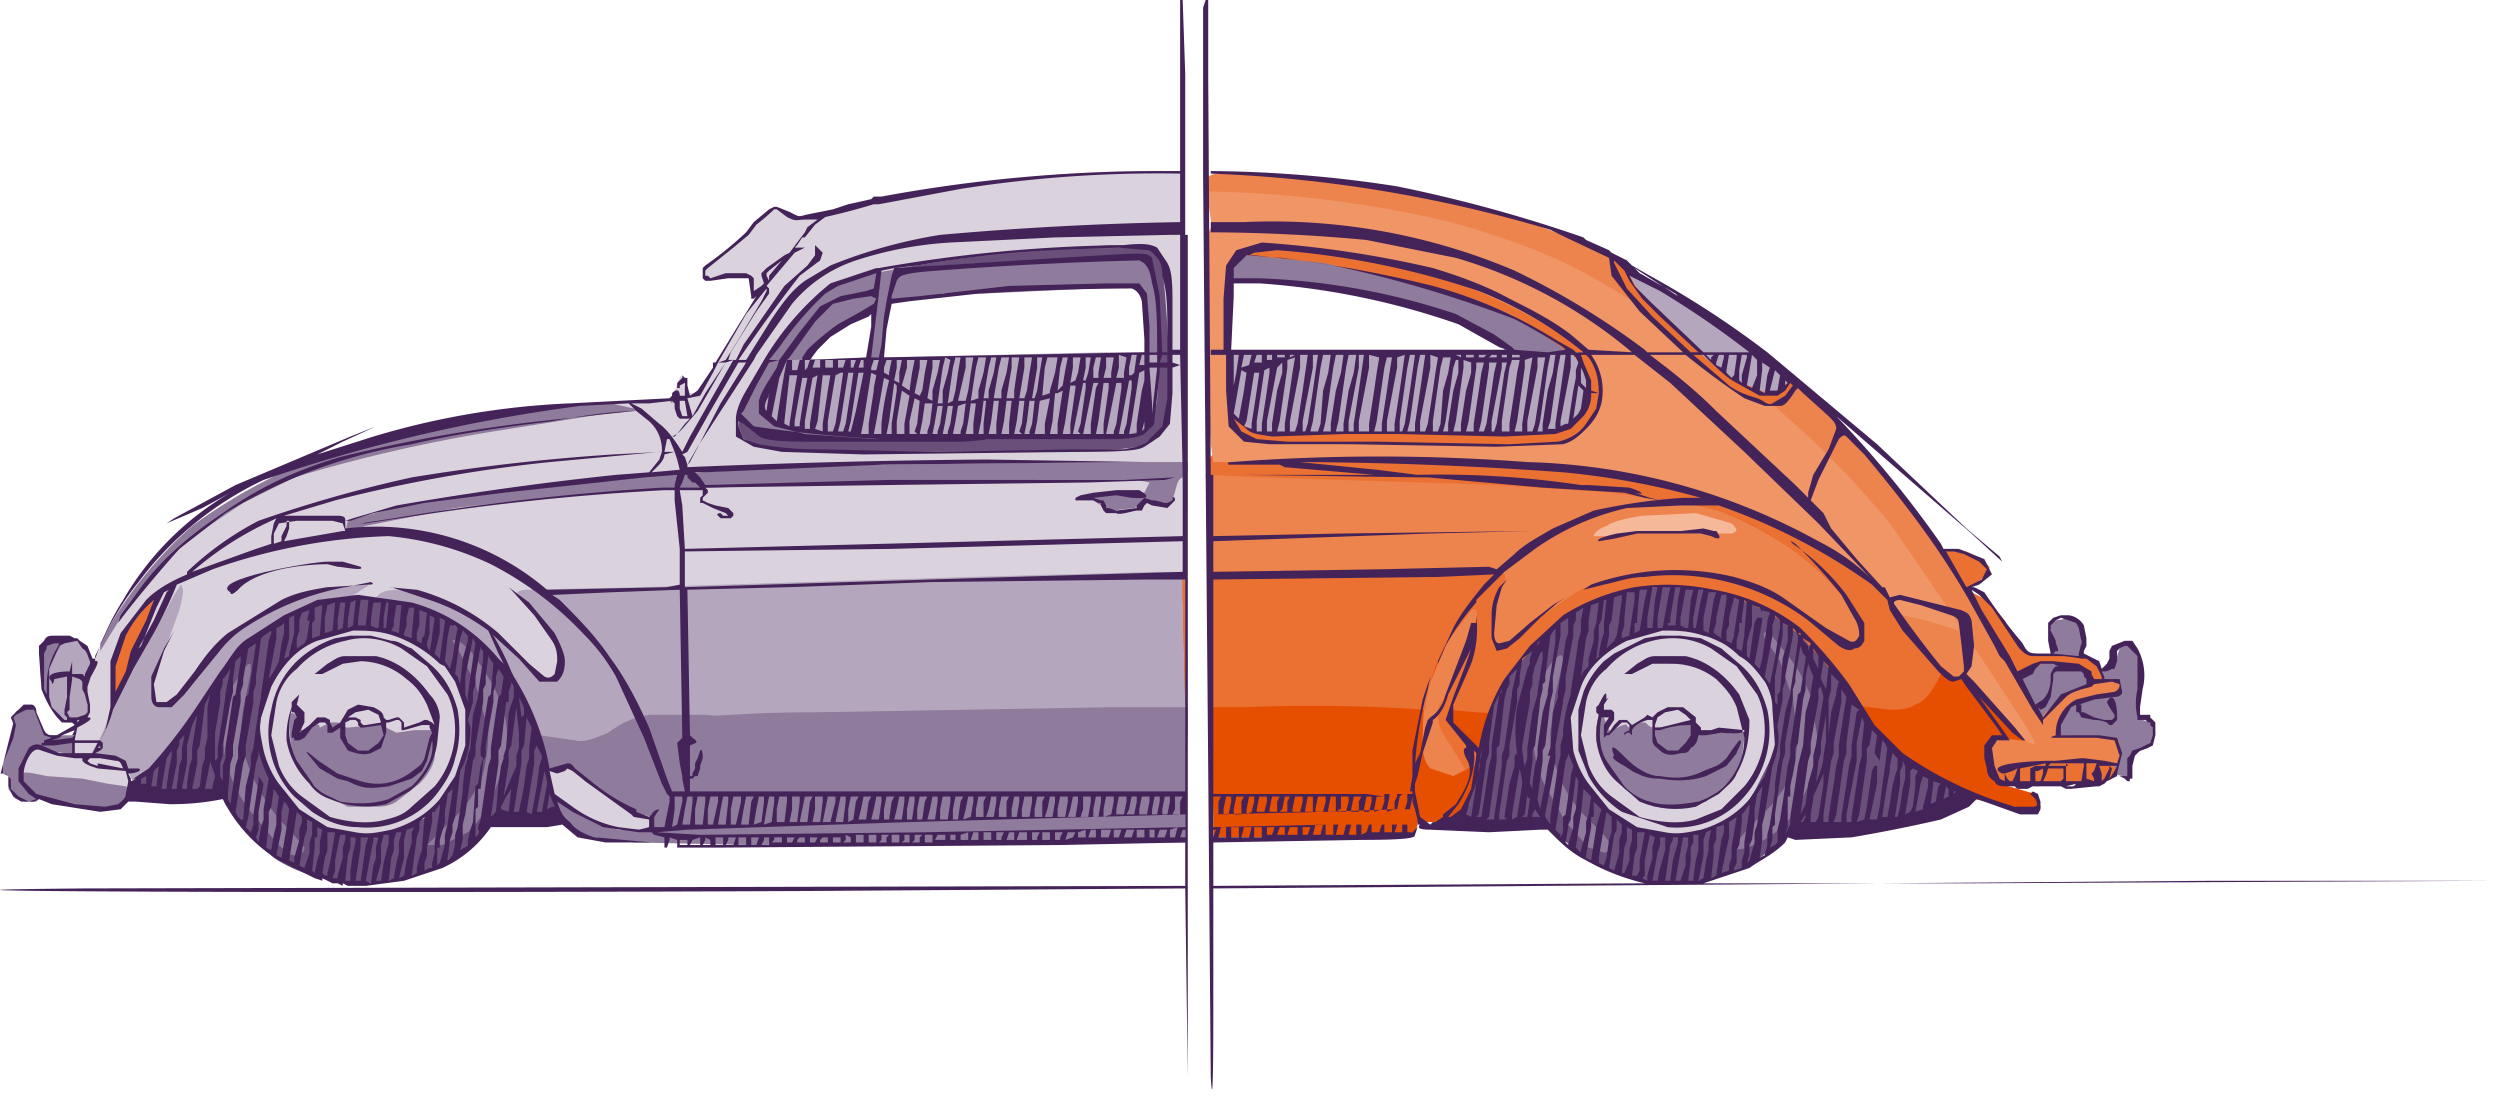 <?xml version="1.0" encoding="UTF-8" standalone="no"?>
<svg xmlns="http://www.w3.org/2000/svg" xmlns:v="https://vecta.io/nano" viewBox="0 0 979.26 432.53">
  <style><![CDATA[.L{fill:#8f7b9b}.M{fill:#eb7133}.N{fill:#dad3de}.O{fill:#ed834d}.P{fill:#b4a7bd}.Q{fill-rule:evenodd}.R{fill:#694f7a}]]></style>
  <g image-rendering="optimizeQuality" shape-rendering="geometricPrecision">
    <g class="Q">
      <path class="L" d="M475.26 277v18-18zm352 26l4 1 2 1 1-4 2-6 5-2 3-6-2-4-3-1-2-2v-6l2-10c0-4-1-7-3-9l-3-3-3 2-2 6-3 3-4-1-5-3-1-5v-6c0-3-2-5-4-6l-6 1c-2 1-3 2-2 4v8l1 3 3 2-4-2c-4-1-10-3-13-2-3 0-3 3-3 6l1 9 7 11c2 3 3 6 6 8l9 5 10 7 7 1z"/>
      <path class="O" d="M789.26,298l-9-1c-1-1-2-3-1-4,0-2,0-3,3-3l14-2,1-5,2-1,2-3,6-5,8-5c4.05-1.96,8.5-2.99,13-3l2,2v2c0,1-1,2-3,2l-8,1c-3,0-6,2-8,4-3,2-4,5-5,7v4h2c6.32.48,12.66.81,19,1,2,0,3,1,3,3l-1,4c-12.96,1.43-25.97,2.43-39,3l-1-1Z"/>
      <path class="M" d="M785.26 243l-7-8-6-3v-2l5-4c2-1 2-3 2-4l-3-3-6-3-6-1-4 2 5 10c7.97 12.9 16.31 25.57 25 38 2 0 3-2 5-3l5-2c2-1 4 0 7 1l9 2 3 4h1l3-1v-2l-2-5-4-2h-4l-17-1c-2 0-3 0-4-2l-4-5-3-6z"/>
      <path class="O" d="M792.26,304l-11-1c-2,0-3-2-3-3s-1-3,1-4l11-1,23-1h14l3,1c1,1,0,3-2,5s-5,3-12,3l-24,1Z"/>
      <path class="M" d="M791.26,300l-8,1-4,2c0,2,0,4,3,4l16,1,12-1,13-1c3,0,4-1,5-2l1-3-2-1c-8.63-.96-17.32-1.29-26-1l-10,1Z"/>
      <path d="M475.26,92l-1-6-2-14q0-4,6-4c23.83.12,47.6,2.46,71,7,29.62,4.85,58.3,14.29,85,28l8,7c4,4,13,13,22,19,10,7,21,11,29,16,9,5,14,9,20,15,15.7,14.43,29.78,30.52,42,48l18,29,14,23,11,19c2,5,2,7,1,8l-2,4c-1,1-3,0-5-2l-13-7c-6-4-16-9-23-15-7-5-13-11-18-18l-15-22c-38.6-48.81-87.86-88.15-144-115-26-12-42-13-57-15l-33-3-11,1-3-3Z" fill="#f09566"/>
      <path class="O" d="M754.26 243l13 4 5 4v8l-2 5-3 2c-1 0-3 0-5-2l-9-10-9-10-2-3h3l9 2zm-281-168l-1-3q0-4 6-4a382.89 382.89 0 0 1 71 7c29.56 4.53 58.24 13.64 85 27l8 8 23 19 29 16c8 4 13 9 19 14 15.76 14.74 29.84 31.17 42 49l18 29 14 23 11 19c2 5 2 6 1 8l-2 4-4-7c-17.21-26.63-34.88-52.97-53-79-18.48-22.49-39.64-42.64-63-60-13-10-32-24-51-35s-37-17-58-23a443.92 443.92 0 0 0-95-12z"/>
      <path class="P" d="M687.26,139l3,1,4,4,6,4c1,1,2,2,1,4-1,1-3,3-6,3-3,1-7,0-12-2l-13-8-5-5v-1l-19-17-9-9c-2-2-2-5-2-6,0-2,1-2,3-1l11,7,23,14,15,12Z"/>
      <path class="M" d="M655.26 133c-7.39-6.96-14.4-14.3-21-22l-2-6v-4l2 1 3 2 1 4 3 5 9 10 14 14 13 11 15 6 4-1 4-3 1-1 1 2-1 4-6 3c-2 1-4 0-7-1s-8-3-14-8l-19-16zm-137 26l67-6c17-2 21-5 23-7l4-7 7-1 9 1c3 2 7 4 9 9 1 5 1 13-6 20s-19 13-38 16c-33.33 3.22-66.93 2.21-100-3-7-2-11-6-13-9-3-3-4-7-2-9 1-3 5-4 10-4h30z"/>
      <path class="L" d="M538.26,104l31,8c12,4,25,10,33,14s11,7,13,9,2,2,1,3l-5,1c-4,0-12,2-16,1-4,0-4-1-6-3-1-2-3-5-11-8l-34-11-40-7-20-1c-3,0-3-1-3-2l2-5c2-2,3-4,7-4h17l20,3,11,2Z"/>
      <path class="P" d="M555.26,170h-62c-5-2-8-5-10-8l-2-9-1-13-1-3,23,1h91l23,1,5,7c1,3,2,6,1,9,0,3-2,6-4,9l-10,5-19,1h-34Z"/>
      <path class="M" d="M485.26,198c-4,0-7-2-9-4s-3-5-3-8c-1-3-1-6,2-8l32-1c25,0,70,0,99,2,30,2,44,6,54,10s15,9,12,12c-2,3-13,4-28,3l-59-5-71-3c-18,0-24,2-29,2Z"/>
      <path d="M661.26 154a1172.41 1172.41 0 0 1 56 53l12 15c4 5 6 8 1 8-6 1-20-3-30-8-10-6-15-15-20-20s-10-8-18-10c-44.86-10.51-90.99-14.56-137-12l-37 1h-13l-1-7-2-29v-9l1-37c0-9 0-10 3-10h20c11 0 28 2 41 4 29.07 3.78 57.02 13.66 82 29l16 11 9 5 2 3 4 4 11 9zm-180-17q2 0 1 4l-1 14c-1 5 0 8 2 11s5 6 10 7l32 1h67c17 0 19-1 22-2l7-5c4-4 7-10 6-16l-3-9c-1-1 1-2-3-4l-19-9a301.29 301.29 0 0 0-71-27c-14-2-34-3-42-2s-4 2-6 4c-1 2-2 4-2 11v22z" fill="#f09566"/>
      <path class="M" d="M526.26 100a206.96 206.96 0 0 1 94 37l2 1h-7c-2 0-2-1-5-3l-12-8c-5-3-8-5-15-7-4-3-17-6-29-9l-36-8-19-2-10-1-2-1 5-2 12-1 22 4z"/>
    </g>
    <circle class="N" cx="658.26" cy="287.5" r="46"/>
    <g class="Q">
      <path class="L" d="M642.26,313l-6-4-6-8c-2-2-3-4-3-7l-2-9,1-5c0-1,1-1,2,1l2,5c1,1,4-2,6-2,1-1,1,1,2,1l3-2h3c1,0,1,2,4,2l11-1c3-1,4,0,4,1l4,2,7-1h7c1,1,2,1,2,3l-1,8c-1,4-3,7-6,10l-8,7-10,2h-10l-6-3Z"/>
      <path class="O" d="M568.26,306c-5,3-10,2-14-3-6-6-8-15-7-24,1-11,7-25,15-34,7-10,15-15,20-14,6,1,10,8,10,19,1,11-2,26-7,36-4,11-11,17-17,20Z"/>
      <path class="M" d="M574.26,302l-6-10c-3-4-5-8-5-11-1-3,1-5,3-9l7-14c2-4,3-7,6-9,3-1,7,0,8,6s-1,16-3,25l-2,21c-1,5-3,7-4,7l-1-3-3-3Z"/>
      <path class="O" d="M473.26,232v-37l-1-9,22,1,92,3,46,3,18,3,13,1c5,0,11,0,20,3,21.81,8.98,39.83,25.23,51,46,4,8,3,12-1,12-4,1-12-1-25-4l-47-12c-15-2-24-2-33,1s-16,9-23,13c-6,3-11,5-14,4-4,0-5-3-7-8l-3-17c-1-4-2-6-19-4l-68,12-19,4-1-1-1-14Z"/>
      <path d="M643.26,202l21-1,14,4c2,2,3,3,0,4h-16l-20-1-13,2h-5c0-1,2-3,5-4,3-2,8-3,14-4Z" fill="#f5b899"/>
      <path d="M474.26,277l-1-44v-9h95l21,1v3l-3,7-2,11c0,4,1,6,2,7s2,2,5-1l12-10,10-7c3-2,7-5,13-7l20-4c14-1,27,1,39,5l16,8,16,11,6,5c2,1,4,0,5-1l2-5c-1-3-2-7-7-12-5-6-14-15-23-21s-19-11-27-14c-7-2-11-2-10-3,0,0,4-1,13,2,22.43,7.31,43.41,18.48,62,33l2,4,5,8,15,17,5,5h4c1,0,2,0,6,4l14,16,4,4h-2l-8-1c-2,0-4,0-4,2v10c0,3,2,5,4,6l7,2,7,2,2,5c0,1-1,2-5,1l-21-4c-9-2-19-3-30-8-11-6-23-15-32-25-10-10-18-22-28-29-9-7-20-11-31-12-11,0-21,4-30,10-10,7-18,16-24,27-5,11-6,26-8,30-1,4-1-1-4-5-2-4-6-7-10-10l-8-9c-1-2-1-3,1-8,1-4,5-11,6-17l3-13c1-4,0-7-2-5l-10,13-7,18c-2,7-2,15-2,21,0,5,1,8,3,10l9,3,6-3c1-1,2-2,4,1l2,12c0,4-3,7-7,8h-19c0,1,0,3-2,4s-5,2-18,2h-60v-8l-1-43Z" fill="#e64e00"/>
      <path class="M" d="M474.26 277l-1-44v-9h95l21 1v3l-3 7-2 11c0 4 1 6 2 7s2 2 5-1l12-10 10-7c3-2 7-5 13-7l20-4c14-1 27 1 39 5l16 8 16 11 6 5c2 1 4 0 5-1l2-5c-1-3-2-7-7-12-5-6-14-15-23-21s-19-11-27-14c-7-2-11-2-10-3 0 0 4-1 13 2 22.43 7.31 43.41 18.48 62 33l2 4 5 8 15 17 1 1-2 4c-3 6-6 9-9 10-3 2-7 2-10 2l-16-2-20-3c-7-8-13-16-21-22-17.52-14.44-42.57-15.26-61-2-11 8-20 18-25 31l-19-1-11-1 2-4c1-4 5-11 6-17l3-13c1-4 0-7-2-5l-10 13c-4 8-7 17-8 26a638.59 638.59 0 0 0-70-1h-14z"/>
      <path class="R" d="M586.26 324l-12-1c-3 0-3-1-2-3l4-9 3-17 6-19c3-6 5-10 9-14a167.98 167.98 0 0 1 21-21 80.99 80.99 0 0 1 62-7l16 7 12 9 16 18 15 20a64.06 64.06 0 0 0 25 19l8 5c1 2 0 3-3 4l-16 4-28 6h-15l-5 1-6 5-11 8c-11 5-22 7-34 7-11-1-22-4-31-10l-11-10c-3-2-5-3-8-3l-15 1zm44-6c-8.4-7.21-14.06-17.1-16-28v-9l3-8a39.05 39.05 0 0 1 10-17l8-5 12-4 13-1 8 3 9 4c5 3 10 8 14 13l3 8a42.1 42.1 0 0 1 0 22l-4 8-5 10-6 5c-6 4-12 7-19 8h-10l-10-3-7-4-3-2z"/>
      <path class="L" d="M704.26 290l-2-16-5-15-6-9c-1-2 0-3 2-2l8 10c3 4 6 9 8 15l3 18c0 6-2 11-3 15l-6 12c-4.74 6.52-11.37 11.41-19 14-3 1-6 1-5-1l6-7 9-9 8-11 2-14zm-91 32l-9-16c-4.79-11.46-5.15-24.29-1-36 1-5 3-9 6-12 2-2 3-2 3 1l-3 13-2 15c.27 11.42 4.51 22.38 12 31l9 9 3 4c0 1-1 3-3 3l-6-2-9-10z"/>
      <path class="P" d="M19.26,259c1-2,2-5,4-6l4-3,3,1,3,2,2,5v4l-1,6v12c-1,3-3,4-4,4l-2-1h-3l-3-2-4-7-1-8,2-7Z"/>
      <path class="L" d="M20.26 251l3-1 1 1-1 3-3 4-2 9v6q0 1 0 0c-2-5-3-9-2-14l1-6 3-2zm-15 61l-2-3 1-4-2-2h-1v-4l4-11v-4l-1-3 1-1c1-1 1-2 3-2l3-1 2 1 3 7 2 3h10c2 0 4 0 5 2 0 1 1 4-2 7l-10 5c-3 3-3 7-4 9l-3 3h-4l-4-1-1-1z"/>
      <g class="N">
        <path d="M34.26,273l-1-5,2-7,4-7c1-2,3-4,4-3l1,9,2,16c1,6,0,9-2,13-2,3-3,6-6,8-2,2-2,3-4,3h-4l-1-5v-9l1-2,2-3,3-3-1-5Z"/>
        <path d="M12.26,306c-3-1-4-1-4-3l2-7,3-3,4,1,8,1,8,1h9l4,1,3,3,1,5,1,4c0,1-2,2-6,2-11.17-.18-22.27-1.87-33-5Z"/>
      </g>
      <path class="L" d="M18.26,304l14,1,10,2,7,1,2,2c0,2-2,4-4,5-2,2-4,2-9,2l-17-3c-5-1-8-2-10-4l-4-5,1-2c2-1,5,0,10,1Z"/>
      <path class="N" d="M283.26,100l9-9,5-4,5-5h3l5,2,4,1h6l3,1-4,9c-3,5-9,12-13,15-4,4-6,4-8,5h-3l-1-2-1-4c0-2-1-2-2-2l-5,1-6,1h-4l-1-3,2-2,6-4Z"/>
      <path class="L" d="M463.26 155c0 6-2 15-5 21-4 6-9 9-32 12-24 2-66 3-93 2-28-1-40-5-46-11s-4-13 0-23 10-21 18-32 18-21 40-27a371.98 371.98 0 0 1 107-9c4 2 6 4 8 10l2 21 1 20v16zm-78-40l43-2 17-1q2 0 3 5l1 22c0 8 0 13-4 17s-12 6-35 7c-22 0-59-2-74-5-16-2-9-5-4-9l10-7 3-3 1-9 2-10q1-2 5-2l16-3h16zm-59 15c5.11-3.39 10.45-6.4 16-9v4l-2 13q0 3-4 3h-16l-4-1 3-5 7-5z"/>
      <path class="R" d="M301.26,176l27,2,59-1,48-1c9,0,11-1,14-2s4-3,5-5l3-6,1-16v-27l-1-13-3-7-4-3h-9l-32,1-42,4-15,2-2,1s-1,1,1,1l17-2c25.64-1.62,51.31-2.62,77-3,4,0,5,1,6,4l2,14c.79,15.03.12,30.1-2,45l-3,5-16,1-52,2h-37c-14.69-.16-29.36-.83-44-2l-6-4-3-3-2,2,1,5,6,5,6,1Z"/>
      <path class="L" d="M264.26 158l2 6h3l3-2 8-13 12-20a197.69 197.69 0 0 1 9-15v-1l3 2c1 1 0 2-1 4l-9 12-11 18-11 18-5 11h-2c-4-4-6-10-6-15l2-6 1-1 2 2z"/>
      <path class="P" d="M344.26,140l89-2h22l-1,3-1,16c-1,5-2,8-4,10s-4,3-14,4c-41.69,1.76-83.45.76-125-3-3,0-6-2-9-4l-4-4,2-6,6-11,2-2h3l34-1Z"/>
    </g>
    <circle class="N" cx="143.06" cy="287.5" r="46"/>
    <g class="Q">
      <path class="L" d="M130.26,313l-6-4-7-8-3-7-1-9v-5c1-1,2-1,3,1l2,5c1,1,4-2,5-2,2-1,2,1,2,1l4-2h3c1,0,1,2,4,2l10-1c3-1,4,0,5,1l4,2,7-1h7l1,3v8c-1,4-3,7-6,10l-9,7c-3,2-6,2-9,2h-10l-6-3Z"/>
      <path class="N" d="M82.26 275c10-10 26-22 40-29 15-7 29-7 44 0s32 21 58 26 61 0 102-4l114-11 24-2v-12l1-47v-12l-34 1-139 4h-26l1-3h3l12 1 32-1 66-1h39l36-2 6-1h2v-1l1-1v-54l-1-47V67h-5c-27.45-.35-54.89 1.65-82 6l-27 5-21 4c-5 1-7 2-8 4l-4 4-3 3-3 4-5 4-5 4v5l-2 4-9 13-11 19-6 8h-3l-2-5c0-2-1-2-1-1l-2 5v3l-1 2-1-1h-8l-18 1-19 4-23 5c-9-1-18 0-29 3-20 5-40 12-60 20-11 5-21 11-30 20-9 7-16 15-24 23a41 41 0 0 0-7 47c4 7 12 12 17 11 6-1 11-7 21-16zm181-102l-1-6 1 6zm194-8l-2 4-4 4-5 2-8 1-16 1h-108l-16-2-7-3-2-5 1-6v-1l4-9c7.91-12.21 16.6-23.9 26-35 3-3 7-5 13-7a584.68 584.68 0 0 1 61-10l41-3 15 1c3 2 4 4 5 7a564.26 564.26 0 0 1 3 51l-1 10z"/>
      <path class="M" d="M49.26,264l-1,6-2,4c-1,0-2,0-2-3v-11l3-11,8-9,3-5c0-2,2-2,2-3v2c-1.73,8.74-4.77,17.16-9,25l-2,5Z"/>
      <path class="L" d="M83.26 205l12-8 20-10a611.28 611.28 0 0 1 78-18l44-7 12-1-1-1-9-2-23 1c-28.01 3.86-55.73 9.54-83 17-20.77 6.93-40.34 17.05-58 30a158.07 158.07 0 0 0-36 46v3l8-13c3-6 7-10 11-15l15-15 10-7zm114-13c49.48-5.71 99.2-9.05 149-10l86-1h33v4l-1 2c-1 0-2 0-3 2l-2 7c0 1-1 2-3 2l-7-1-5 2-9 1-4-2-3-2c-2-1-4-2-2-2l14-1h8l2-4-5-1h-39l-101 2-50 2c-26 1-51 4-77 7l-25 5-10 2-6 2h-2l1-4 7-2c17.67-4.92 35.74-8.27 54-10z"/>
      <path class="P" d="M202.26 255l9 9c3 3 5 3 6 2 2-1 3-3 3-6s-1-7-4-11l-11-14c-3-3-4-3 0-4l46-1 128-4 73-2h12l1 4v56q0 7-39 8l-158 2c-41 1-47 1-51-1s-7-6-13-12l-23-21c-9-7-18-11-24-15l-10-8c-1-2 0-3 1-4s3-2 8-2c4 1 11 2 17 5 10.79 4.42 20.64 10.87 29 19zm-127 11c2-4 8-10 14-16 15-12.44 33.56-19.79 53-21 2 0 3 0 1 1l-9 6c-6 3-14 8-22 15s-15 17-21 26l-16 23c-4 4-8 6-13 8-4 1-7 0-9-1s-3-5-3-6l-4-4-8-1h-3l4-7 8-18 13-23 8-15c2-3 3-5 3-3 1 1 0 5-1 9l-4 11-6 14-1 9c0 2 2 3 3 3 2 1 4 0 6-1l5-4c0-2-1-2 2-5z"/>
      <path class="L" d="M319.26,279l117-2h29v9l-1,35v9h-34l-137,1-44-1-12-1-12-3c-10.69-6.83-18.24-17.62-21-30-1-5,3-8,7-8l14,2c4,1,8-1,13-3,4-3,9-6,16-7h22c7,1,12-1,43-1Z"/>
      <path class="N" d="M219.26,313l-4-3-2-6q0-2,2-3h8c2,0,3,2,6,5l14,10,8,3,4,1v3l-2,2h-11c-7.16-1.77-13.93-4.82-20-9l-3-3Z"/>
      <path d="M464.26,277l-1-44v-9h1v61-8Z" fill="#e64e00"/>
      <path class="M" d="M464.26,277l-1-44v-9h1v53Z"/>
      <path class="R" d="M63.26 313v-1h-9c-2-1-1-1-1-2l-2-2v-2l2-1c3.71-1.75 7.09-4.11 10-7l3-4 1-1v-1l1-2 9-11 9-14 7-9 9-8 12-7a56.02 56.02 0 0 1 23-6h17c7.66 2.14 15.04 5.16 22 9a71.97 71.97 0 0 1 33 39l5 21 3 12v4h-6l-13 1-6 1-5 6-4 3-11 8c-10 5-22 7-33 7-12-1-23-4-32-10l-11-10-2-4-6-7c-1-3-1-4-3-4l-9 1-13 1zm55 5a48.02 48.02 0 0 1-17-28l1-9 2-8c2-7 6-12 11-17l7-5a60.36 60.36 0 0 1 13-4c10.08-2 20.54.16 29 6 6 3 11 8 14 13l4 8 1 12c0 6-2 13-5 19l-6 9-5 6c-6 3-13 6-19 7h-10l-10-3-7-4-3-2z"/>
      <path class="L" d="M178.26 320c3-3 7-8 10-14 2-6 3-13 3-20l-5-18-6-12-3-5c1-1 3 0 7 4 3 4 8 11 11 18s4 14 3 20c-1 7-3 14-6 20-2 5-5 9-9 13l-10 5h-6l4-4 7-7zm-80-2c-4-5-7-11-9-17-2-7-2-14-2-19 1-5 1-9 3-12l6-9c2-2 2-1 2 2l-3 15c-1 6-1 12 1 19a70.06 70.06 0 0 0 18 29l5 6c0 2-2 3-4 3s-4-2-7-5l-10-12z"/>
      <g fill="#442359">
        <path d="M620.26 231l8-2c5-1 10-3 16-3 22.73-2.88 45.69 3.22 64 17l12 10c3 2 5 2 6 1 2 0 3-1 4-3v-7l-7-11c-5.87-7.76-12.96-14.51-21-20q-2-2 1 0c6.4 6.3 12.41 12.98 18 20l5 9c2 3 2 6 2 7-1 2-2 3-4 2l-9-5-17-12c-6-4-12-6-19-8-18.57-4.42-38.01-3.38-56 3l-3 2zm-32-1l2-3-3 3c-1.95 3.34-2.98 7.13-3 11v9l2 5 4-1 5-4 8-8 7-6 3-2-5 3-9 7-8 7-4 1c-1 0-2-1-2-4l1-11 2-7zm30 64l4 10c3.14 5.65 7.6 10.45 13 14l18 6c11.36 1.13 22.56-3.35 30-12a39 39 0 0 0 9-34c-2-7-5-13-11-18l-7-6-8-4-8-1h-8l-6 1-12 6-4 3c-3 3-6 7-8 12l-2 7v16zm3-19c1-5 4-10 8-13 4.73-5.43 11.01-9.27 18-11 8-2 16-1 23 3l10 7 8 11c2 4 3 9 3 14 0 8-3 16-8 22l-9 9-10 4c-7 2-15 1-22-1l-11-8c-4-3-7-7-9-12l-3-12 2-13z"/>
        <path d="M979.26 345l-207 1h-105l3-1 15-5c4-3 9-5 14-10l1-2 3 1 22-1c11.74-1.98 23.41-4.31 35-7l11-5 3-3 3 1 14 5h7l1-2v-3l-1-3-2-1-1 1 2 2c1 2 1 3-1 3h-7a149.98 149.98 0 0 1-44-21l-11-11-10-16c-5.74-7.83-12.09-15.18-19-22a75.98 75.98 0 0 0-34-15c-10.19-2.21-20.69-2.55-31-1-9.93 1.91-19.42 5.64-28 11l-13 12-10 13c-5 8.29-8.39 17.45-10 27l-1-1-4-4-5-5v-7l7-16a42 42 0 0 0 2-19v-6l11-11 12-9a101.11 101.11 0 0 1 36-16l21-1h15c21.38 7.42 41.58 17.86 60 31l6 6 1 4 5 8 14 16c4 4 5 4 6 4l3-1 2 3 12 16 2 3h-4l-3 4v5l1 4c0 2 1 4 3 5 1 2 2 2 6 2h2a2.03 2.03 0 0 0 1 1h4l2-1h11l2 1h2l10-1h1l2-1 1-1 4-2h1l2 1 1 1h1v-1h1v-5l1-4 1-1 1-1 3-1 2-1 1-4v-5l-1-1-1-1v-1h-4v-3l1-7c1.38-5.39.67-11.11-2-16l-2-3h-3l-5 2-1 2v3l-1 2-1 1-1 1-1-3-6-3v-1l1-2v-3l-1-5c-1.25-2.21-3.48-3.69-6-4h-3l-3 1-2 2v7l1 5h-4c-4 0-5 0-7-4-5.38-6.37-10.39-13.05-15-20l-4-2h-1l3-1 5-4-3-6-10-4h-6l-1-2a417.02 417.02 0 0 0-41-50l53 46 12 11-1-2-13-11-35-33-37-31-6-5h1-1c-14.56-11.13-29.94-21.16-46-30l-7-4-2-2-6-3-1-1-9-4-1-1q-5-3 0 0a565.74 565.74 0 0 0-73-20 494.36 494.36 0 0 0-73-6v1c45.09 1.67 89.78 9.07 133 22l4 2 19 9 1 7 11 14 17 16h-14l-1-1a306.25 306.25 0 0 0-51-31c-33.47-14.18-69.69-20.67-106-19h-13v4c20.37.08 40.72 1.08 61 3l35 7c25.33 7.38 48.83 19.99 69 37l-17-1-7-6c-8-6-16-10-24-14-9-5-20-9-30-12-22.03-5.14-44.43-8.49-67-10l-10 3-4 6-1 13v20h-5v2h6v14l1 14 6 6 10 1h32l57 1 26-1c4-1 7-4 9-6 3-3 5-6 6-10 1.4-6.61-.05-13.51-4-19h17l14 11 29 27 29 28 21 22c-6-6-13-11-21-15-34.96-19.33-74.06-29.96-114-31-38.61-2.91-77.39-2.91-116 0 0 0-2 0-1 1h20l2 1 35 3h1-65l-1-157V0h-1l-1 3v66l1 117h-1 1l1 115 1 121q1 17 1-27v-47l392-3h112zm-479-247a323.77 323.77 0 0 1 79 16c14.83 5.82 28.67 13.91 41 24h-3l-1-1-7-4c-14.88-9.33-31.05-16.41-48-21a476.78 476.78 0 0 0-70-12h-2l2-1 9-1zm43 71v-4l4-21v-4l3-1-1 7-1 7-2 13v3h-3zm-5 0l1-4 3-21 1-4h2l-1 6-1 7-2 13v3h-3zm-6 0v-4l4-21v-5l4 1-1 6-1 7-2 13v3h-4zm-4 0v-4l4-21v-5h2l-1 7-1 7-2 13v3h-2zm-2 0h-3l1-4 3-21 1-5h3l-1 7-2 7-2 13v3zm-36-30l-1 4-3 1 1-5h3zm4 0v3h-3l1-3h2zm4 0v2h-2v-2h2zm5 0v1h-3v-1h3zm4 0l-2 1v-1h2zm65 0v1l-2-1h2zm5 0v1h-3v-1h3zm5 0l-1 1h-2v-1h3zm4 0v1h-3l1-1h2zm4 0v1h-2v-1h2zm10 0h-3 3zm-5 1h-3v-1h3v1zm-27-1h-1 1zm-82 6l2 1-1 7-2 11-2-2 3-17zm2 20l3-19h2l-1 7-2 13v2l-3-1 1-2zm4 0l3-20 2-1v2l-1 7-2 13v3h-2v-4zm4 0l4-21 2-2v4l-2 7-2 13v3h-2v-4zm5 0l3-21v-3l3-1-1 6-1 7-2 13v3h-3l1-4zm4 0l4-21v-5h3l-1 7-1 7-2 13-1 3h-2v-4zm5 0l4-21v-5h2l-1 7-1 7-2 13-1 3h-1v-4zm4 0l3-21 1-5h3l-1 7-2 7-1 13-1 3h-3l1-4zm5 0l3-21 1-5h3l-1 7-2 7-2 13v3h-3l1-4zm29 0l3-21 1-5h2l-1 7-1 7-2 13-1 3h-1v-4zm4 0l3-21 1-5h2l-1 7-1 7-2 13v3h-3l1-4zm4 0l4-21v-5l3 1-1 6-1 7-2 13-1 3h-2v-4zm5 0l3-21 1-4h3l-1 6-2 7-1 13-1 3h-2v-4zm5 0l3-21 1-3h1v5l-2 7-2 13v3h-2l1-4zm4 0l3-21v-3l3 1v4l-2 7-2 13v3h-3l1-4zm5 0l3-21v-2h3l-1 4-1 7-2 13v3h-3l1-4zm5 0l3-21v-2h3l-1 4-1 7-2 13-1 3h-2l1-4zm4 0l4-21v-2h2l-1 4-1 7-2 13-1 3h-1v-4zm4 0l3-21 1-3h3l-1 5-1 7-2 13v3h-3v-4zm6 0l3-21v-3l3-1-1 6-1 7-2 13v3h-3l1-4zm4 0l4-21v-4h3l-1 6-1 7-2 13-1 3h-2v-4zm5 0l3-21 1-5h2l-1 7-2 7-2 13v3h-2l1-4zm4 0l3-21 1-5h2l-1 7-1 7-2 13v2h-3l1-3zm4 0l4-21v-5h1l1 1 1 2-1 3v3l-1 5-2 13h-1l-2 1v-2zm7-14l2 2-1 7-1 2-2 2 2-13zm3 1l-2-2v-6l1 2 1 3v3zm-138-47l5-5 14 1 20 3c24.17 5.15 47.91 12.17 71 21 6.49 3.39 12.83 7.06 19 11l1 1-7 1-13-1-1-1-7-5-15-8c-24.85-8.37-50.79-13.08-77-14h-10v-4zm0 11v-5h10c26.6 1.81 52.84 7.19 78 16l16 9 3 1h-99 1-10l1-21zm2 23l-1 7-1 5v-12h2zm137 1c3 4 4 9 4 14l-1 6-4 6c-2 3-6 6-11 7l-19 1-52-1h-35l-12-1-6-3-3-5 5 4c2 2 4 2 10 3l29-1h20l42 1 20-1 6-2 5-5a12.98 12.98 0 0 0 3-9h3l-3-1v-4l-3-7-1-3h2l1 1zm138 121c-6.28-7.79-12.28-15.79-18-24-1-1 0-2 2-2l8 2 12 4q3 1 3 3l1 8 1 9v2l-2 2h-2l-5-4zm60 45l1-1-1 1zm0-4l-1 1 1 2v1l-3-1v-6h4l-1 3zm-4-3v1l-1 6h-6v-5h1-1v-1h-1v-1h8zm-11 0h3v1h-6l1-1h2zm-4 1h-4l-2 1v5h-4v-5l10-2v1zm-2 6h-2v-4h1l2-1v2l-1 3zm-10-2l-1 2h-1l-1-1-1-2 3-1 2-1-1 3zm11 2l1-2 1-3h6v4l-1 1h-7zm11 2h-2l4-1-1 1h-1zm17-6l-2 3 1-4-1-1v1l-2 4-1 1v-3l-1-3h7l-1 2zm-3-39l2-1h1l1-3v-4l1-1 2-1h1l2 2 2 2v13c-.85 3.62-.85 7.38 0 11v1h3a2.03 2.03 0 0 1 1 1h1v1l1 1v3l-1 3-2 1-2 1-3 1-1 2-1 1v7h-4v-1l2-8-2-6-7-1h-15v-4l4-7 2-1v3h1l1 2 5 1c1.72 0 3.42.34 5 1l1 1h1l1-1 1-1v-2c0-3-1-10-4-5l1 2 2 3v1l-1 1h-3l-4-1-4-2h-1v-3h-1l6-2 8-1c2 0 3-1 3-2l-1-5h-6v-1l-1-2h2zm-20-11v-1l-2-4v-2l2-2 2-1 3 1 3 1 1 2 1 5v1l-1 4v1l-10-1 1-1c2 1 0-3 0-3zm-30-19l5 5 10 15q3 4 6 4h12c2.35.22 4.68.55 7 1h2l4 3 2 4v1h-3l-1-2v-1l-5-3-10-1h-5l-3 1-6 3-1-2-2-4-11-18-4-8 3 2zm23 44l1 1 2-1 1-2 1-2 1-7v-2l1-1h10l1 1v1l1 1v2l-10 4-7 9-2-4zm1-17h5l2 1h-1l-1 1-1 2v2c0 3-1 6-3 8l-3 2-5-10 4-2 1-2 2-2zm-34-44l4 1 6 3 3 3-2 4-6 3-8-14h3zm-127-108l12 6c12.13 7.31 23.81 15.32 35 24h-18l-21-20-6-6-2-4zm30 31h3l-1 1v1l-2-2zm5 0h2v1l-1 4-2-1v-1l1-3zm3 6l1-6h3v1l-1 7-1 1-2-2v-1zm5 0l1-6h2v1l-2 7v3l-1-1v-4zm4 0l1-6 2 2v6l-2 5-2-1 1-6zm5 0v-3l3 2-1 3-1 7-2-1 1-8zm5 0l2 2-1 6h-3l2-8zm4 4l1 1-1 1v-2zm-32-10c5 5 9 9 13 11l9 5h7l3-2 2-3 1 1-3 4-5 3c-2 1-3-1-6-2s-7-2-11-5l-14-12h-1 5zm-10-23l-1-1-14-8-2-2 17 11zm-20-3l-5-10v-1l4 4 2 4 5 7 7 7 15 14h-3l-15-14-10-11zm35 48c-9-9-18-16-26-22h14c7.39 6.03 15.07 11.7 23 17l8 3h6c2 0 3-2 4-3l2-3 1-1 2 2 10 9c2 2 3 3 3 5l-3 8-6 10-2 7v2l-5-5-31-29zm55 58l-10-12-3-6-5-5 3-8 8-16c1-1 2-2 3-1l7 7c15 18 29 36 41 57l10 18 2 4 1 1 1 1 11 19 4 6v-2l3-3 6-6c2-2 6-3 10-4 0 0 0 1 0 0l1-1 7-1 3 1c0 1 0 2-2 3l-7 1-8 2c-5.16 2.71-8.28 8.17-8 14-3 1-2 1 1 1h15l7 1 2 6-1 3-5-1-8-1h-1l-10 1h-2c-6 0-27 1-19 5h1v3l-2-1-2-5-1-7 2-3h5l-2-3-10-14q-3-3 0 0l13 14 4 3h1l-4-5-16-18-3-3 2-3 1-8-1-10c-1-3-2-3-4-4l-24-6-4 1-2-4h-1l-10-11zm-125 33l1-1-1 2v-1zm5 44l-1 4-1 7-2 10-1-4 2-15v-4l1-2 2-17 1-4v-6l3-16v-5l3-2v6l-1 3-1 7-2 13v2l-2 6-1 14-1 3h1zm-8 11v-1l1-8v-3 1-2l1-2 2-17v-1l1-4v-2l1-1v-2l2-16 2-3v5l-1 7-2 13v1l-2 7-2 14v3l-1 4-1 7v2l-1-2zm4-51l1-1v3l-2 13v1l-2 7-2 14v4l-1 3v1l-1-7v-2l3-17v-4l1-3v-3l1-4 2-5zm-7 50v1l-2 13-2 1v-2l3-18 1 5zm1 13l1-8v1l1 1-1 7h-2l1-1zm3 0l1-2 2 3h-3v-1zm5 1v-1l4-21v-6l3-17v-1l1-4v-5l3-16v-4l1-2v-3l3-2-1 5v4l-1 4-1 7-2 13v1a63.9 63.9 0 0 0-3 14v2l-1 4v4l-1 4-1 7-2 13v3l-2-3zm21-73v-2l1-2 1-8h1l-1 9v4l-1 3-1 5v1l-1 1 1-8v-3zm8-5v1l-1 6-1 2-3 3 1-5v-4l1-2 1-9 3-1v2l-1 7zm3 9l14-4c5 0 10 0 16 2 5 1 10 4 14 8 4 2 7 6 10 10 2 3 3 7 3 11l1 14-4 12-6 9c-5 6-12 10-19 12-5 1-9 2-14 1l-11-2-11-7-8-10c-3-4-5-9-6-13l-1-13 4-12c3-8 10-14 18-18zm4-7v-2l1-11h3l-1 4-2 12-2 1v-4h1zm6 2h-2v-4l2-12h2l-1 5-1 11zm7-2v-2l2-12h2l-1 5-1 10h-3v-1h1zm9 0v-2l2-11h2l-1 4-2 11h-1v-2zm9 0v-2l2-9h2v2l-2 13v2l-3-2v-1l1-3zm7-10l2 1-2 13v1l-1 3-2-1v-4l1-2v-3l2-8zm10 4l1 2v-1l3 1-1 3v1l-1 7-1 7-1 4-2-2 2-11 1-6v-1h-2l-1 2-1 7-1 7-1-1v-5l1-4 1-3v-8l3 1zm14 9l1 2v2l-1 7-2 13v1l-2 7-2 13v4l-1 4-1 7v3l-2 13-1 4v4l-1 4-2 1 1-7v-6l1-4 3-19c2-5 3-10 2-15v-1l2-10v-4l1-3v-2l3-16v-3l1 1zm9 73l-1 2h-2v-3l1-6v-1l4-9v4l-2 13zm-13 7l1-3v-12h1v-4l2-10v-5l1-2 2-17 1-4v-5l1-5 2 5-1 6v1l-2 7-1 13-1 4-1 4-1 7-2 13v3l-2 4zm9-29l1-3v-4l3-17v-4l1-1 1 4-1 6-2 13-1 4v4l-2 7-1 8-2 4 3-21zm7-8l-1 6c0 4-2 8-3 11v1l1-10 1-3v-4l2-11v10zm1-14v-2l1-4v-6l3 3-1 4v1l-2 7-1 9v-12zm-1-6l-2-4v-1l1-6 2 2-1 9zm-3-12v4l-2-4v-4l2 3v1zm-4-3v-2l-2-2v-1l3 2-1 3zm-8-8v4l-2 7-1 13-1 1v4l-1-1v-10l3-16v-5l2 1v2zm-3-4v3l-1 5-1 7-2 10-2-3 3-16v-4l1-3v-1l2 2zm-14 5v1l-1 6-2-1v-3l1-4v-3h1v-2l1-7 1 1-1 12zm-5 87v1l-1 3v2l-3 1 3-14v-6l3-2-2 12v3zm-9-2l-1 4-1 7-2 1 2-10v-6l1-3 2-1-1 5v3zm-19-2v-3h2v5l-2 7-1 5h-2l2-11 1-3zm4 0l1-2v-1h2v2l-2 7-1 8h-2l2-14zm2 14l3-17h2v3l-1 4v4l-2 6h-2zm6-8v-5l1-2v-3h2v6s-1 0 0 0l-1 4-1 7v1h-2l1-8zm-53-12l1-6 3-21 1-2v-1l2 5-1 4v-1 2l-2 14-1 1v6l-1 2v-1l-2-2zm5-1v-1l1-2v-1l2-16 1 2-1 11-1 3v4l-2 7-1-1 1-6zm4 1l1-6 1-10 3 3-1 7-1 3v4l-2 7v1l-2-2 1-7zm5-1v-4h1v-6l1 1 2 2-2 7-2 13-2-1v-1l2-11zm3 12l3-18 2 2v6l-1 3-1 7-1 3-2-1v-2zm6-9l1-2v-4l2 2v3l-1 3v5l-2 7-2-1 2-13zm4 5l1-3v-5l2 1v4l-1 4v4l-2 5h-1l1-10zm4 3l1-3v-6h3l-2 11v4l-1 2h-2l1-8zm4 8v-6l2-10 2 1-1 4v4l-2 7v2l-2-1 1-1zm26 1l1-9v-4l1-2v-5l3-1v3l-1 3-1 7-1 7-2 1zm9-4l1-2v-5l1-2 1-9v-3l1-1 2-3v2l-2 13v4l-1 3v3l-3 1v-1zm5-2l1-3v-4l1-2 1-7v-5l1-6 2-3v1l-2 14-1 3v4l-2 7-1 1h0zm9-6l1-3v-5l1-1v-4l3-21 1-3v-4l3-17v-4l1-3v-2l2-12 1 3 1 1v1l-2 13-1 1-1 7-2 13v4l-1 4-1 7v1l-2 13-1 4v5l-1 1-2 1zm12-10l2-3v1l-1 2h-1zm9 0v-3l3-21 1-3v-4l3-16v-5l2 3-1 6-2 13v4l-1 4-1 7-2 13v2h-2zm14-44l-1 1-2 13v4l-1 4-1 7-2 13v2h-3l1-3 3-21 1-3v-4l2-15 3 2zm1 18l-1 4-1 7-2 13v2h-2v-3l4-21v-7l2-10 1 2-1 9v4zm15 8v-2l1-2v-2l1 2v5l-1 4-1 7-1 4h-1l2-13v-3zm7-2l-1 2v4l-1 8-1 2-2 1 2-12v-5l1-1 2 1zm6 4l3 1-1 1-1 6-2 1 1-8v-1zm4 7l1-5 1 1v3l-2 1zm4-3h1l-1 1v-1zm-10-5v3l-2 8v1l-3 1 2-11 1-3 2 1zm-12-8v4l-1 3-1 4-1 7-1 5h-2l2-13 1-5v-2l1-5 2 2zm-8-9l-1 7 2 3 1-8 1 1 1 2-1 8-1 7-1 8-1 5h-3l3-14v-7h-1l-1 2-1 7-1 7-1 5-3 1 1-3 3-21v-4 1-2l1-1 1-6 2 2zm-30-40v1l-1-1h1zm-33-16l-1 3-2 13-2-1v-4 1-2l2-10h3zm-9-1l-1 4-1 11h-1l-2-1v-3l2-11h3zm-9-1l-1 5-2 11h-2v-4l2-12h3zm-14 2v3l-2 13v1l-3 1v-2l1-3v-3l1-10h3zm-14 4l-1 8-1 3v4l-2 7v3l-2 2-1 2 2-15 1-3v-2 1-3l1-6 3-1zm-26 19l-1 3v2l-1 2-4 15c-.88 5.97-.88 12.03 0 18l-1 1v4l-2 7-2 13 1 1h-3v-2l3-21 1-2v-4l3-17v-5l1-2v-3l1-7 4-3zm-6 7l-2 9v1l-1 7-2 14-1 3v4l-1 7-2 13v1h-3l1-1 3-22v-5l1-1 2-18 1-4 1-2v-3l2-2 1-1zm-19 54v-1l4-11-1 3-2 13-2-1 1-3zm5-20l-1 4v3l1-10v3zm-1 23l3-21 1-3v-4l2-15 3-6v1l-1 1-1 7-2 13v4l-1 4-1 7-2 13h-2l1-1zm-1-24v1l-2 13-4 8-4 3h-1l4-5c5-8 7-16 6-21l1 1zm-4-35l-5 13-3 9 4 5 4 5v1c-2 0 0 4 0 4 4 6-1 13-4 18l-5 4v1l-3 2h-1l-1 1-4-3-2-10v-3l1-3 2-9 3-9 1-3v-1c3-2 5-6 6-10l9-18-2 6zm-21 66h-2v-3h-2v3h-3l1-3h-2v3h-3v-3h-1l-1 3h-3v-3h-1l-1 3-2 1v-4h-2v4h-3l1-4h-2l-1 4h-3l1-4h-2v4h-3v-4h-1l-1 4h-3l1-4h6l34-1-34 1-46 1v-5l44-1 27-1h8l1 4v3l-2 2zm-78-14h3l-1 2v5h-2v-7zm72 0l-1 2v3l-3 1v-1l1-5h3zm4 0v2l-1 3h-3l1-5h3zm2-1v1-1zm0 1v2l1 3h-2l1-5zm-11 2l-1 3-3 1v-1l1-5h3v2zm-5 0l-1 4h-2v-1l1-5h2v2zm-5 0v4h-3v-1l1-5h3l-1 2zm-4 0l-1 4h-3v-1h1v-5h3v2zm-5 0v4h-3v-1l1-5h2v2zm-4 0l-1 4h-3v-1l1-5h3v2zm-5 0v4h-3v-1l1-5h2v2zm-4 0l-1 4h-3v-1l1-5h3v2zm-6 0v4h-3l1-1 1-5h2l-1 2zm-4 0v4h-3v-1l1-5h3l-1 2zm-4 0l-1 4h-3v-1l1-5h3v2zm-5 0l-1 4-2 1v-2l1-5h2v2zm-5 0v5h-3v-2l1-5h3l-1 2zm-4 0l-1 5h-2v-2l1-5h2v2zm-7 11h1l-1 3v-3zm3-1h2v4h-3l1-4zm4 0h3v4h-3v-4zm5 0h3l-1 4h-3l1-4zm4 0h3v4h-3v-4zm5 0h3l-1 3h-2v-3zm5 0h2v3h-3l1-3zm4 0h3v3h-4l1-3zm5 0h3l-1 3h-2v-3zm59-78l-6 13v1l3-7a95.21 95.21 0 0 1 12-17v8h-2l-2 7-8 21c-1 4-3 7-6 9l-1 1-1 3-2 10-2 4v1a143.14 143.14 0 0 1 5-30l1-5-3 9-4 20v10l-1 6h1v1h-2v1h-3l1-1h-2v1h-3v-1h-2v1l-7-1h-60v-84l88-1 22-1-4 4c-4 5-9 11-12 17zm-83-60l70 1h3l45 4 32 2 8 2 6 1-4-1-6-2c4 1 4 0-2-2l-16-1h-3a370.43 370.43 0 0 0-64-4l-16-2-30-3h3a1523.63 1523.63 0 0 1 100 4c18.26 1.71 36.34 5.05 54 10h-7c-11.78.77-23.48 2.44-35 5l-16 7c-5 3-11 6-15 10l-7 6-3-1-43 1-65 1v-12l84-3 41-1-76 1-49 1v-24h11zm-11 144l58-1c20 0 21-1 21-2l1-3v-1h1c-1 1-1 2 4 2l23 1 20-1h3l1 1c4 4 8 8 14 11 7.2 4.08 14.94 7.11 23 9l-169 1v-17zm161-42h1v1-2 1h-1z"/>
        <path d="M626.26 280c-.88 3.26-1.21 6.63-1 10 1 7 4 13 9 17l8 7c6.94 2.96 14.64 3.66 22 2l9-5c3-3 6-5 7-8 4-7 5-14 5-21l-4-10c-5-7-12-13-21-15h-12c-3 0-5 2-7 3l-5 4h3l8-4h7c6.52-.16 12.88 1.97 18 6 3 3 6 6 8 11l3 12c.11 11.37-7.18 21.5-18 25-6 1-13 2-19 0-4-1-7-3-10-6l-7-10c-3-5-3-11-2-17h3l-2 3v5l1-1h1l3-3 2-2h2l1 1v2l-2 1v1l1-1h1v1-1l1 1v1-3c1-2 3-3 6-4h2v8c0 2 2 3 3 4 2 2 5 2 8 1 2 0 3 0 4-2 2-1 3-3 3-6v1h3l6-1s10 1 9-1l-10-1-3 1h-4v-1l-1-1-1-1v-2l-5-4h-6l-4 2-2 2-2-1-1 1-5 3-1-1-1-1h-3l-2 2-2 3h-1l1-2 2-3v-3l-1-1h-3v-2l2-3-1 1c0-3 0-4-3 2l-1 1v2l1 1zm36 8l-2 3-3 3h-4l-4-3-1-3v-2h2c3.86-1.34 7.92-2.02 12-2v4zm-13-7l3-2 5-1 3 2 2 2-12 3h-2v-1l1-3z"/>
        <path d="M636.26 300l3 2c4 2 6 3 11 3 6 1 12 1 18-1l8-4 4-5c0-1 3-5 1-5l-3 4-2 3c-3 3-4 3-9 5-6 3-11 3-17 2-4 0-7-2-10-4-4-3-11-12-8-4-2 1 4 4 4 4zm35-92l-4-1-9 1h-17l-8 1s-9 2-7 3l6-1 9-2h25l4 1c2 1 5 2 2-2h-1zm139 92l-1-1v1h1zm-666-71l-16 1c-6 1-12 2-18 5l-21 13c-5 4-9 9-13 15l-7 9-4 3h-4l-1-7 4-13 4-8q0-1 0 0l-4 7-5 11v8c0 2 1 4 3 4h5l5-5 4-5 9-11c3-4 7-8 12-11a107.07 107.07 0 0 1 38-15l10-2q2 1-1 1zm35 49c-2-7-5-13-11-18l-7-6c-3-1-5-3-8-3l-8-2h-8l-6 1a41.07 41.07 0 0 0-15 9c-5.24 5.13-8.74 11.78-10 19a35.99 35.99 0 0 0 9 34l7 6c6 4 12 6 18 6 11.36 1.13 22.56-3.35 30-12 4-5 7-10 8-15 2-6 2-13 1-19zm-9 30l-9 8c-3 3-6 4-10 5-7 2-15 1-22-1l-11-8c-4-3-7-7-9-12l-3-12 2-13c1-5 4-10 8-13a34.97 34.97 0 0 1 19-11c7-2 15-1 22 3l10 7 8 11c2 4 3 9 3 14 0 8-3 16-8 22zm-2-36c-5-7-12-13-21-15h-12c-3 0-5 2-7 3l-5 4h3l8-4 7-1c6.64.12 13.02 2.61 18 7 4 3 6 6 8 10l3 8-1-1-2-1h-1l-2 1-6 2v-2l-2-2h-1l-3 1h-1l-1-1c0-2-2-3-4-4l-6-1-4 2-3 5-3 2-1-2v-1l-2-1h-3l-3 3-4 3 2-4v-4l-1-1-2-2 1-4-2 2-1 1v2c-1.51 4.16-2.19 8.58-2 13 1 6 4 12 9 17 2 3 5 5 8 6 6.94 2.96 14.64 3.66 22 2l9-5a29.05 29.05 0 0 0 11-19l1-10c0-2-1-6-4-9zm-18 16l-2 3-4 3h-4l-4-3-1-3v-5l2-1h2l1 1v1l1 1h1l7-1 1 4zm-14-7l3-2 5-1 4 2 1 3-6 1h-1l-1-1v-1l-2-1h-3zm-19 7q0 1 0 0zm44 20l-9 5c-6 2-13 2-19 1-4-2-7-3-10-6l-7-10c-3-6-4-13-2-20v1h1l1 2-1 1-1 5v2h1v1h2l2-1 3-4 3-2h2l1 1v3h2l3-2v4l3 5c3 1 6 2 9 1l4-2 2-6v-4h1l3-1h1l1 1v3h1l7-2h3v1l1 2-1 2-2 8-1 2-1 1-4 3c-6 4-12 5-19 3l-9-3-6-4c-2-1-7-6-6-4l5 6 7 4 4 1c6 3 8 3 16 2l9-3 4-3 1-2 1-2 2-8c1 7-3 13-8 18z"/>
        <path d="M464.26 92V29l-1-29h-1v67h-9c-36.23.04-72.38 3.39-108 10h-3l-1 1-9 2-6 2-10 2c-4 1-3 1-7-1l-5-2h-1l-2 1-6 5-3 4a142.58 142.58 0 0 1-16 13l-1 1v4l1 1h2l7-1h8l1 7v1h1l1-1-16 26h-1v2l-6 9-3 2-1-4v-3h-1l-1-1v1l-2 2v2h1v-1l2-1v5h-2c0-2-1-3-3-1v1l-1 1-39 2c-26.11 1.09-51.98 5.46-77 13l-22 7 10-5 13-6-10 4-45 19-24 13-3 2 14-6 11-6c-17.44 10.08-31.92 24.56-42 42a94.6 94.6 0 0 0-9 18l-2 5h-1l-2-5-3-2-1-1h-1l-2-1h-6c-2 0-3 0-4 2l-2 2v3l1 14c2 5 4 9 8 13h4l1 1-7 4h-2q-2 0-3-2l-3-7c0-2-1-3-2-3h-3l-3 3-2 2 1 2-1 4-3 12-1 4h2l1 1v4l2 4 3 2h5l2-1 5 2 19 3 8-1 3-3h3l13 1c7.05.08 14.09-.59 21-2 4.94 9.91 12.56 18.22 22 24l10 5 2 1 2 1 3 1v-1l2 1 2 1h2l2 1v-1l2 1h7l15-2 15-5c7.68-3.49 14.25-9.03 19-16h22l6-1 6 5 11 2h20-2l-11-1-11-1c-4-1-8-3-10-6-3-2-4-5-5-8l6 4 12 6 14 2h5l1 1 4 1v4h1-5 27l132-1 49-1v17l-431 1c-112 1 78 2 285 1l146-1 1 74V92h-1zm-196 57h-1 1zm108-75a498.16 498.16 0 0 1 86-6v19c-31.38.53-62.74 2.2-94 5a196.36 196.36 0 0 0-43 12l-10 6c-4 3-7 6-13 15l-10 16h-3c7.62-11.27 15.62-22.28 24-33l8-6 1-3-3-3v4l-3 4-9 8-16 23-3 6h-3l1-3 10-16 5-7v-2l-1-1 11-13 4-2h-4l1-1 2-3h1l4-5 4-3a247.93 247.93 0 0 0 19-5h2l32-6zm-26 31l-1 3-2 10-1 6-1 11-1 5h-3l3-25 1-9 5-1zm107 37h-3l1-3h2v3zm-157 19c-1-1-1-3 1-6v-1l-1 7zm5-13l3-7-1 5q-1 0 0 0l-1 6-2 13-2-2 3-15zm148-10h-3v-10l-1-13-3-4h-13l-38 1-35 4-11 1v-1l2-6c1-2 2-3 16-4a1543.12 1543.12 0 0 1 79-4c2 1 4 2 5 9 2 6 2 17 2 27zm-5 5h-2l1-4h1v4zm-9 5h-2l1-4v-5l3 1-1 6v2h-1zm-25 5l1-9 1-4h2l-1 5-1 6-2 2zm-25 3l2-12 1-4h3l-1 6-2 7v3h-3zm-43-12l1-3h2l-1 5v1l-2-1v-2zm5 0v-3h2l-1 5v4l-2-1 1-5zm4 0v-3h3l-1 5-1 7-3-2 2-7zm5 0v-3h3l-1 5-1 7-1 2-2-1 2-10zm5 0v-3h3l-1 5-2 7v4l-2-1 2-12zm4 0l1-4 2 1-1 5-2 7v5h-2l2-14zm4 0l1-4h2l-1 6-1 7-1 4-2 1 2-14zm5 0v-4h3l-1 6-1 7-1 4h-3l3-13zm4 0l1-4h3l-1 6-2 7v3l-3 1 2-13zm5 0l1-4h2l-1 6-2 7v3h-2l2-12zm9 0v-4h3l-1 6-1 7v3h-3l2-12zm5 0v-4h3l-1 6-1 7-1 3h-2l2-12zm5 0v-4h2l-1 6-1 7-1 3h-1l2-12zm3 0l1-4h4l-1 6-2 7v1l-3 1 1-11zm11 0v-4h3l-1 6-1 3-2 1 1-6zm5 0v-4h2l-1 6-1 3h-1l1-5zm3 0l1-4h2l-1 6v2h-2v-4zm5 0v-4h3l-1 6v2h-3l1-4zm9 0l1-5h2l-1 7-1 1h-1v-3zm-95-15l2-10 7-1 27-3c19.98-1.24 39.98-1.91 60-2q3 1 4 5l1 15v5l-102 2 1-11zm-4 16h-2v-1l1-3h2l-1 4zm-10-1v-3h2l-1 3h-1zm-4 0h-1v-3h3l-1 3h-1zm-6 0v-3h3v3h-3zm-5 0l1-3h2v3h-3zm-3 1v-4h2l-1 3-1 1zm-5 0v-4h3l-1 4h-2zm26-1l1-3h1v3h-2zm-19-3l3-4 5-5 8-5 7-3 1-1v5l-2 12-22 1zm26-24l-1 2-5 3-9 5c-4.26 3.01-8.27 6.35-12 10l-2 3v1h-6l1-1 10-14 7-7 8-2 7-1 2 1zm-36 48l2-18h3l-1 6-2 13v1l-2-1v-1zm4 0l3-17h2l-1 5-2 13v1h-2v-2zm4 0l3-17 2-1-1 6-2 13v2h-2v-3zm5 0l2-18h3l-1 6-2 13v3l-3-1 1-3zm4 0l3-18 2-1h1l-1 7-2 13-1 3h-2v-4zm5 0l3-19h2l-1 7-2 13-1 3h-2l1-4zm4 0l3-19h2l-3 15-2 8h-1l1-4zm5 0l3-19 2 1-1 5v1l-2 13v4h-3l1-5zm5 0l3-17 2 1a119.57 119.57 0 0 0-3 17v4h-3l1-5zm5 0l2-15 1 1v2l-2 13v4h-2l1-5zm3 0l2-12 3 2-2 11v4h-3v-5zm5 0l2-9 2 1-1 9-1 3 1 1h-3v-5zm5 0l1-7h3l-1 8-1 3v1h-3l1-5zm5 0l1-6h2l-1 7-1 3v1h1-3l1-5zm4 0l1-6h2l-1 7-1 3v1h2l1-5 1-6 3-1-1 8-1 3v1h2l1-5 1-7h2l-1 8v4h2l1-5 1-8h1l-1 9v4h2l1-5 1-8h2l-1 9v4h2l1-5 1-8h2l-1 9v4h2l1-5 1-8h2l-1 9-1 3 1 1h1l1-5 1-8h2l-1 9-1 3v1h2l1-5 1-8 4-1-2 10v4h2l1-5 1-11h1l2-1-2 13v4h2l1-5 2-14h2v1l-2 14v4h1l1-5 3-15h1v2l-2 14-1 3 1 1h1l1-5 3-15h2l-1 2-2 14v4h2l1-5 2-15h2v2l-2 14v4h1l1-5 3-15h2v2l-2 14-1 3v1h2l1-5 3-16h1v3l-2 14-1 3v1h1-72l1-5zm73 0l3-19 2-1v4l-1 4-2 13v4h-3l1-5zm5 0v-3 6l-1 1 1-4zm3-3v-4l-1-14h3l-2 18zm-1-20v-3h3v3h-3zm5-4l-1-22-3-15c-2-2-3-2-20-1l-64 4-17 1 9-1c17-3 35-5 53-6l26-1 11 1c2 0 3 2 4 3s2 3 2 7c1 3 2 8 2 18v12h-2zm-113-25l-3 1-10 2-8 4-8 10-8 11h-4l4-5c5.23-7.62 11.26-14.67 18-21l5-3 12-4 3-1-1 6zm-37 28l-1 3c-3 5-6 9-7 13v5l6 5 12 3 27 2h93c8 0 11-1 13-2v1-1l1-1 1-1c1-1 2-1 2-4l2-18v-2h3v12l-2 11-5 5c-1 2-3 2-5 3l-5 1h-20l-53 1-46-1c-8.04.05-16.08-.62-24-2l-6-2-2-5v-2l2 1 5 4c2 2 5 3 21 3h60q14-1 6-1h-38a526.99 526.99 0 0 1-50-5l-4-4-1-1 1-1 5-10 5-9 4-1zm-13 12c-3 5-4 9-4 11v7l7 4 11 2 32 1 85-1c21 0 23-1 25-2l6-4 4-5 1-12v-10l3-1-3-1v-3h3l1 47h-2 2v24l-195 5-1-17-1-6h9v2l-1 1v2h1l2 1 2 1 5 2 1 1h-2l-1-1s-2 0-1 1l1 1h4l1-1v-1l-1-1-1-1-5-1-3-1-2-1v-1l1-1 1-1v-1l-1-1 71-1 79-1 30-1 4-1-20 1h-92l-72 2-2-3-2-2h4l70-3 94-1h21-12l-63-1c-39.01.32-78.02 1.32-117 3v-1l4-7 22-34h4l-7 12zm172 148v9h-194v-5h1l1-1h1l1-3v-1l1-3c0-1 0-4-1-3l-1 3-1 2v2l-1 2v1h-1v-12c2-1 4-1 1-3l-1-1-1-57 40-1 56-2 85-1h14v74zm-208 23v-4l2-3s-2 0-3 2l-1 1-5-2v-1c-7-3-13-7-19-12l-5-4c-1-1-1-2-3-2l-7 2-1-5c-2.62-10.97-7.01-21.44-13-31l-1-2a99.4 99.4 0 0 0-7-14l-1-1 11 10 8 9h7c2-2 3-4 3-8 0-3-2-7-4-11l-10-12-8-6 1 1 9 10 7 10c2 3 2 6 2 8l-1 5c-1 1-2 2-4 1l-6-5-12-12c-9.28-7.95-20.21-13.76-32-17l-11-1h1l15 5c9 3 16 7 23 12l4 9 2 4-2-2a67.02 67.02 0 0 0-34-22l-21-3-16 2-13 6-14 9c-5 3-7 8-11 13l-10 15a211.45 211.45 0 0 1-18 23l-6 4h1l-1 1h-1v-1l-1-2c2 0 6-1 4-2h-4l-1-3-4-2-8-1 2-1 1-1v-2l-1-1a49.3 49.3 0 0 0 5-12l4-8 4-8 8-14c3.36-6.16 6.36-12.5 9-19l14-6c22.19-7.87 45.47-12.26 69-13 13.88 1.28 27.42 5 40 11a132.95 132.95 0 0 1 36 27c5 5 9 10 13 17l11 24 7 18 2 4 1 1v2l-2 10h-4zm-53-6h-2l3-19v-5l1-2 1-11 2 4-1 8v4l-1 3-1 8-2 10zm-4-43v-4l1-3v-1l1 2v4l-2 6-1 14-1 3v1l-1 3-1 7-1 11-3 3 1-1 3-21v-5l1-2 2-17h1zm4 12v6l-1 3v4l-3 7-2 5 2-13v-5l1-2 2-15 1 10zm2-7l-1 1-1-8 2 4v3zm-9 36l2-4 2-3-1 9-3-1v-1zm-7-19l-1 3-1 7-1 1-1 14-1 3-1 4v2l-3 2 1-4v-6l1-4 3-21 1-2v-4l3-17v-5l1-2v-3l1-8 2 3-1 12-1 1-1 6-2 14v3l1 1zm-36 28c-5 1-9 2-14 1l-11-2-11-7-8-10c-3-4-5-9-6-13-1-5-2-9-1-13l4-12c4-8 10-15 18-18l14-4c5 0 10 0 16 2 6.73 2.32 12.87 6.07 18 11l2 1 2 3 2 3 4 11v14l-4 12-6 9c-5 6-12 10-19 12zm3 9l-1 4-1 6-2 1 1-9 1-3v-4l1-3h2l-1 4v4zm-13 11l3-16v-1h2l-1 4v4l-1 3-1 7-2-1zm-2-16v-1h3l-1 3-1 7-1 7h-2l2-13v-3zm8 9v-7l1-4h2v3l-1 4-1 4-1 7h-2l2-7zm-28-7v3l-2 6-2-1 2-11 1-3v-4l2 1v5l-1 3v1zm-3-11v2l-1 3v4l-2 7v2l-2-1 3-19 2 2zm-10 3l-1 4-1 6-2-1 1-9v-5l1-2 1-7 2 3-1 7v4zm0-76v-1l2-1 1-1v4l-1 4-1 7-1 2-1 2-2 3 3-16v-3zm75 26v2l-1-3v-7l3-15 1 2-1 6-2 14v1zm0-22l-2 7-1 10-1-3-1-1 2-14 1-3 2 2v2zm-5 0l-1 7-1 4-2-3 1-9 1-5h2l1 1-1 5zm-4-7l-1 7-1 7-2-2 1-4 1-4v-6l2 1v1zm-5 5v1l-1 5-1-2v-1l1-4v-7l2 1-1 7zm-3 0l-1 1v2l-2-1v-3l1-3v-6l3 1-1 9zm-5 0v1l-3-1v-1l1-3v-3l1-4h2l-1 11zm-5-1l-3-1 1-2v-2l1-6h2l-1 11zm-5-2h-1v-4l1-6h1l-1 10zm-3 0h-1l-2-1v-2l1-7h3l-1 10zm-4-10l-1 9h-3v-2l1-8h3v1zm-5 0l-1 9-2 1v-3l1-7 2-1v1zm-5 10l-2 1v-4l1-7h2l-1 10zm-4 1l-3 1v-6l1-5 3-1-1 11zm-5 2l-3 1v-6l1-1v-5l3-1-1 12zm-4-6l-1 7-1 2-3 2v-4l1-3v-4l1-3 3-1-1 4h1zm-6 1v4l-1 4-1 4v1l-2 1 2-8v-8l2-1v3zm59 78v-4l1-6v-1l2-2v1l-2 13-1 4v4l-2 7-1 1v-7h1v-3l2-7zm2 7l1-3v-3l1-3 2-18c3-5 4-11 4-17l-1-3 2-7v-4l1-3v-3l2-12v1l1 1v3l-2 14v1l-2 7-1 13-1 3v1l-1 3-1 8v2l-2 14-1 3v4l-1 4-2 2 1-8zm-98-20h-3l2-10v-5l1-2 2-16 2-4-1 5v12l-1 4v4l-1 3-1 8-1 1h1zm7-12l-1 1v-11l2-12v-4l1-3v-2l1-1 2-3-2 10v1l-1 7-2 13v4zm-3 2v-1l2 6-1 4v1h-3l2-10zm5 8v-1l-1-2v-5l1-3v-4l3-17 1-4v-5l1-7 2-2v2l-2 13-1 1-1 7-2 13v4l-1 3v7zm-16-10l-1 3-1 8v1h-2l2-10v-5l1-2v-2l2-2-1 5v4zm-16 8l2-1v3h-2v-2zm5-3l2-2-1 8h-2l1-6zm5-5l2-3v2l-1 5-1 7v1h-2l2-12zm-36-6h9l-1 2-1 2h-7v-4zm10 1v1h-1l1-1zm-5 6l1-1h4l6 1c2 0 2 1 3 3l-10-2v1l-3-1-1-1zm11-37l4-12a45.13 45.13 0 0 1 11-14l-3 8-6 12-2 8-3 6-1 2v-10zm19-29l2-1-1 1-5 11-6 11 1-1 6-15 3-6zm197-60h1l2 5h-4l1-5zm3 5l1 3 1 4-11 1 2-2c1-1 3-3 3-5l4-1zm7 12h1l2 2h-8l1-2 1-3h1v1l2 2zm-13-9l-4 5-13 1c-28.8 3.01-57.48 7.02-86 12l-17 5-3 1h2l9-3 20-4 31-4 37-4 18-2 13-1-1 4v1h-5c-35.19 2.14-70.24 6.15-105 12l-13 2h2l20-3c32.15-4.96 64.52-8.29 97-10h4v4l2 19h-22 22v14l-5 1-46 1h-1c-21.83-18.67-50.47-27.37-79-24v-3c0-1 0-2-3-2h-21l20-6c27.59-7.06 55.67-12.08 84-15l43-4h1l-1 3zm8 110l-1 1 1 8 1 5v1l1 5h-5l-2-5-7-20c-4-9-9-19-15-27-6-9-13-16-20-23l-3-2h1l22-1 27-1 1 58-1 1zm-153-86h-1v2l-2 4v2l-3 1v-4l2-4 7-1h14l4 1 1 3h-1l-23 4 1-2 1-3v-3zm-6 1l-1 5v3l-6 2-25 9c9.32-8.12 19.76-14.85 31-20l2-1-1 2zm157 112v-5h3v2l-2 9-2 1 1-7zm4 0l1-5h2v2l-1 9h-3l1-6zm4 0l1-5h3v2l-1 9h-3v-6zm5 0l1-5h3v2l-2 9h-2v-6zm5 0l1-5h2v2l-1 9h-3l1-6zm4 0l1-5h3v2l-2 9h-2v-6zm5 0l1-5h3l-1 2-1 9h-3l1-6zm5 0l1-5h2v2l-1 8-3 1 1-6zm4 0l1-5h2v2l-1 8-3 1 1-6zm4 0l1-5h3v2l-1 8h-3v-5zm6 0v-5h3v2l-1 8h-3l1-5zm4 0l1-5h3l-1 2-1 8h-3l1-5zm5 0v-5h3v2l-1 8h-3l1-5zm4 0l1-5h3v2l-2 8h-3l1-5zm5 0l1-5h2v2l-1 8h-3l1-5zm4 0l1-5h3l-1 2-1 7-2 1v-5zm5 0l1-5h3l-1 2-1 7h-3l1-4zm5 0l1-5h2v2l-1 7h-3l1-4zm4 0l1-5h3l-1 2-1 7h-2v-4zm5 0l1-5h2v2l-1 7h-3l1-4zm4 0l1-5h2v2l-1 7h-2v-4zm4 0l1-5h3l-1 2-1 7h-2v-4zm5 0l1-5h2v2l-1 7h-3l1-4zm4 0l1-5h3v2l-1 7h-3v-4zm5 0l1-5h3l-1 2-1 7h-2v-4zm5 0l1-5h2v2l-1 6-3 1 1-4zm4 0l1-5h3l-1 2v6h-3v-3zm5 0l1-5h2v2l-1 6h-3l1-3zm4 0l1-5h3l-1 2v6h-3v-3zm5 0l1-5h2v2l-1 6h-2v-3zm4 0l1-5h3v2l-1 6h-3v-3zm5 0l1-5h3l-1 2v6h-3v-3zm5 0l1-5h2v2l-1 6h-3l1-3zm4 0l1-5h3v2l-1 6h-3v-3zm5 0l1-5h2v2l-1 6h-3l1-3zm5 0v-5h3v2l-1 6h-3l1-3zm4 0l1-5h2v2l-1 6h-2v-3zm4 0l1-5h3v2l-1 5-3 1v-3zm5 0l1-5h3v2l-1 5h-3v-2zm5 0l1-5h2v2l-1 5h-3l1-2zm4 0l1-5h3v2l-1 5h-3v-2zm5 0l1-5h2v2l-1 5h-2v-2zm4 0l1-5h2v2l-1 5h-2v-2zm5 0v-5h3l-1 2v5h-3l1-2zm4 2v-2 2zm-68-93l-128 4v-14l81-1 114-3v12l-67 2zm-114-68l-12 23-1 1-1-3-1-1 2-1 9-16 11-19h3l-10 16zm10-51h-8l-6 2-1-1h-1v-2l1-1 10-8 6-5 3-4a93.02 93.02 0 0 0 7-6h1l4 3c4 2 3 1 8 1h4l-4 3-1 2-6 8-2 1-7 5-1 1-1 1v1l1 3-1 1-3 2v-5l-1-1-2-1zm8 1v-1l1-1 5-4-5 6v2l-1-2zm-8 15l8-10v1l-2 4-9 15-5 8-3 1 11-19zm-18 32l5-9 2-4h3l-8 12-5 9-2-7 5-1zm-6 2l1 6h-2l-1-3v-3h2zm-5 0l1 1v2l1 3 1 1h4l-2 2-3 4-2 1h1l3-3 6-7 11-19 3-1-17 30-3 6c-2-3-5-8-9-11l-7-6h5-5l-4-2h7l9-1zm-209 71a130.91 130.91 0 0 1 49-40 632.03 632.03 0 0 1 124-29l19-1 3 3h-1l-37 4c-26.27 3.02-52.32 7.7-78 14-17 5-32 12-46 22-12 8-23 17-32 29l-8 11-1 3 3-4c6.75-8.54 13.75-16.88 21-25l18-14c22.36-13.62 47.15-22.79 73-27 17-4 38-7 55-9 16-3 27-4 33-4l5 4a15.02 15.02 0 0 1 5 12l-19 1c-26.47 1.7-52.83 4.7-79 9-20.32 4.46-40.36 10.13-60 17-10.23 5.31-19.66 12.04-28 20v1c-7 3-12 6-16 10l-10 13-4 11v18l-2 9-2 4h-10l1-5c4-2 7-4 4-4l1-2v-3l-1-5v-2l1-3c0-1 5-8 2-7v-2l2-4a105.8 105.8 0 0 1 15-25zm-34 62l3-1 1-1h5l-1 1-8 1h-1 1zm7-9l-1-2 1-1v-5l1-7v-1l3 1 1 1v3l1 2 1 4v3l-1 1-3 1h-3zm3 1h1l-1 1v-1zm2-28c2 1 2 3 3 5v1l-2 4v1l-1-1h-4v-5l-1 4c-5 0-10 1-7 4 0 2 1 0 1-1l5-1v8l-1 5v2l1 1v1h-1l-1-1-4-4-1-4v-11l4-9 2-1 5-1 2 3zm-15 2l1-2v-1l3-1h2l-1 2c-3 5-4 10-4 15v3l-1-2v-14zm12 30l-1 2h-4l5-2zm-18 28l-4-2-3-3v-4l-1-1-2-1v-4l4-10 1-5-1-3 1-1 4-2h3l2 5 2 5 3 1-3 1v1h-1v1h5l7-1v4h-5l-7-3c-2-1-4 0-5 1l-2 4-2 4v5l4 5 3 2-3 1zm35 1l-5 1-12-1-15-4-5-5v-3c.2-2.9 1.25-5.68 3-8 1-1 2-2 4-1l6 2 7 1h3v1l1 1 2 1 3 1 11 1 1 4-1 5c0 2-2 3-3 4zm25-6l2-10v-7l2-8 2-4-2 13v4l-1 3-1 7v2h-2zm18 2l1-12 1-3v-4l3-17v-4l1-3v-2l2-12 3-2-1 7-2 13-1 1-1 7-2 13v4l-1 3-1 8-1 7-1-2v-2zm3 7l3-19 1-3v-4l3-17v-4l1-3v-3l2-15 1-1 3-2v1l-1 3-1 7-2 14v1l-1 5v1l-1 6-1 8-1 3v4l-2 8-1 13h-1l-1-1-1-2zm4 6l1-4 3-21 1-3v-2a52.26 52.26 0 0 0 4 11l-2 12v4l-1 3-1 6-1-2 1-3v-7l2-11-2-3v2l-2 13v4s-1 0 0 0l-1 3-2-2zm12 11l2-10v-7l1-4 1 1 1 2-1 7-2 12-2-1zm14 6l1-9v-4h1v-4l2 1-1 5v4l-1 3-1 5-1-1zm5 2l-1-1 1-6 1-3v-7h3l-2 12-1 4v1h-1zm3 1l1-3v-4l2-10h2v2l-1 3v4l-2 7v1h-2zm5 1l1-10 1-3v-4h2v2l-1 4-1 7v4h-2zm21-1l2-8v-7l1-4 3-1-1 2v4l-2 7-1 6-2 1zm5-1l2-15 1-3v-3l2-2-1 13-1 3-1 4v2l-2 1zm5-2v-3l1-3v-3l2-10v-4h1l2-3v2l-2 13v4l-1 4v2h-1l-2 1zm20-13v-11l1-1v-7h1l1-11 1-2v-4l3-17v-4l1-3v-3l1-3 2 3-1 7-1 1-1 6-2 14v4l-1 3-1 7-2 14-1 3v1c1 1 0 2-1 3zm20-10l3-19v-5l1-2v-2 2l2 4v1l-1 3-1 8-2 11-2-1zm4 0l3-16 1 4v1l-2 11h-2zm4-1l1-6 2 5h-1l-2 1zm36 8l-8-1a44.99 44.99 0 0 1-18-8l-7-5-2-9 3 1 3-1 1-1 2 1 5 4 18 13 1 1 6 1v3l-4 1zm19 0l87-3 108-3v5l-102 2-88 1-17-1 12-1zm189 3v-3l3-1-1 4h-2zm-37-2l-1 2-3 1 1-3h3zm1 0l3-1v3h-3v-2zm5-1h2v3h-3l1-3zm4 0h4l-1 3h-3v-3zm5 0h3l-1 3h1-3v-3zm5 0h3l-1 3h-3l1-3zm4 0h3v3h-3v-3zm5 0h2v3h-2v-3zm4 0h3l-1 3h-3l1-3zm-43 4h-3v-3h3v3zm-98-1h2v2h-3v-1l1-1zm4 1v-1h3l-1 2h-2v-1zm4 0l1-1h2v2h-3v-1zm5 0v-1h3v2h-3v-1zm5 0v-2l2 1v2h-3l1-1zm4 0v-2h3v3h-3v-1zm5 0v-2h3v3h-3v-1zm5 0v-2h3l-1 1v2h-3l1-1zm4 0v-2h3v3h-3v-1zm5 0v-2h2v3h-3l1-1zm4 0v-2h3l-1 1v2h-3l1-1zm4 0v-2h3v3h-3v-1zm4 0l1-2h3v2h-4zm6 0v-2h2v2h-3 1zm4 0v-2l3-1v3h-3zm4 0l1-3h2v3h-3zm5-3h3v3h-3v-3zm5 0h3l-1 2v1h-2v-3zm5 0h2v3h-3l1-3zm4 0h3v3h-4l1-3zm5 0h3l-1 2v1h-2v-3zm-98 4h-4l1-1v-1h3v2zm-21-2h3l-1 3h-3l1-2v-1zm4 1v-1h3v3h-3v-2zm5 0v-1h3l-1 3h-2v-2zm5 0v-1h2v3h-3l1-2zm-33 0h3v2h-3v-2zm5 0l3-1v3h-4l1-2zm5 0v-1l2 1v2h-3l1-2zm-14 0v-1l3 1v3h-4l1-3zm18 2v-3h3v3h-3zm28-1v-2h3l-1 2h-2zm105-1v-3h3l-1 2v1h-2zm49-1l1-3h1v3h-2zm0-191h-3v-20c0-10-1-12-2-14l-4-6c-2-1-4-2-13-1a588.72 588.72 0 0 0-96 9h-1l-18 6a112.99 112.99 0 0 0-26 30h-4l1-2 14-20c6.58-7.89 15.24-13.78 25-17 11.98-3.92 24.42-6.27 37-7l41-2 45-1h4v45zm-438 146s-1 0 0 0z"/>
        <path d="M459.26 195v1l-2 1h-1l-4-1h-1l-3-1-2 2-1 1v1l-8 1-3-1h-1v-1l-1-2h-1l-3-1 9-1 6 1c2 0 10 1 3-3h-9l-9 1-5 1-2 1v1h7l2 1h1v1l1 2 1 1h4c1 1 7-1 8-1h2l1-2 1-1 2 1 6 1 1-1 2-2s0-2-1-1zm-38 0c0-1 0 0 0 0zm-331 37c0 2 3-1 3-1 7-8 26-10 35-10l4 1c2 0 11 2 9 0l-7-2h-6c-6 0-47 7-38 12z"/>
      </g>
    </g>
  </g>
</svg>
